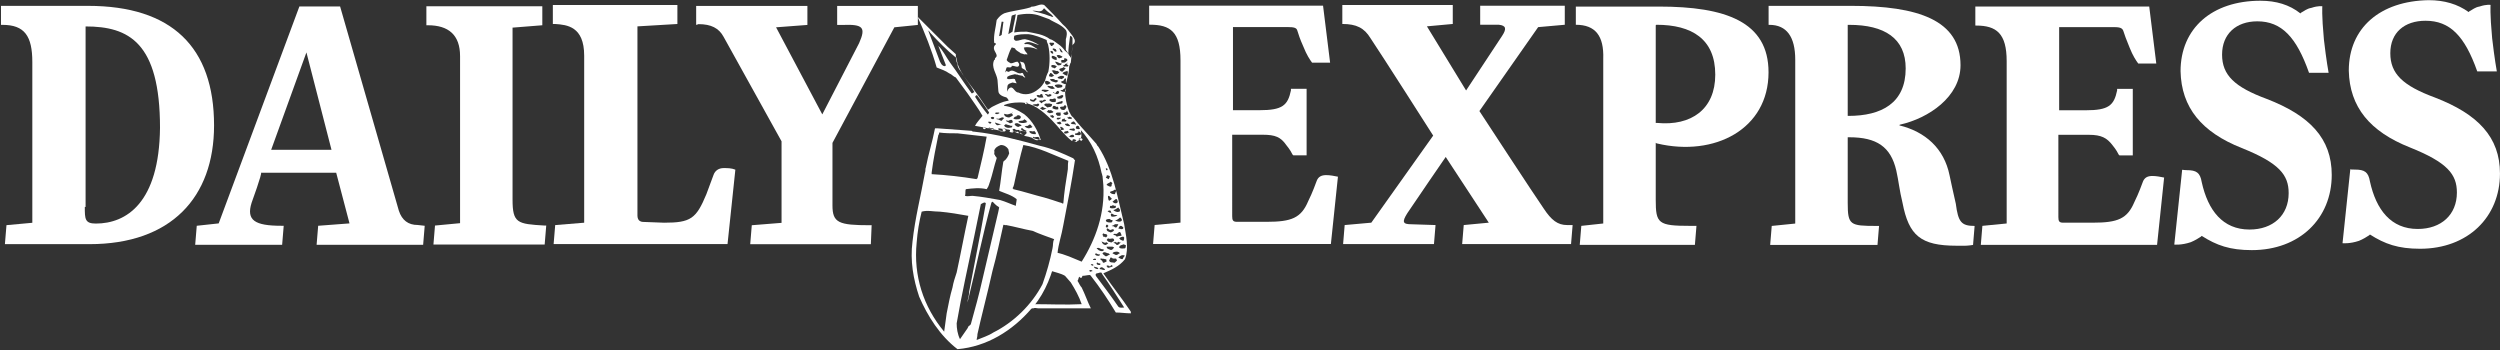 <?xml version="1.0" encoding="utf-8"?>
<!-- Generator: Adobe Illustrator 24.0.1, SVG Export Plug-In . SVG Version: 6.00 Build 0)  -->
<svg version="1.1" id="Layer_2" xmlns="http://www.w3.org/2000/svg" xmlns:xlink="http://www.w3.org/1999/xlink" x="0px" y="0px"
	 width="300px" height="42px" viewBox="0 0 300 42" style="enable-background:new 0 0 300 42;" xml:space="preserve">
<rect x="0" y="0" width="300" height="42" fill="#333333" stroke="none"/>
<style type="text/css">
	.st0{fill:#FFFFFF;}
</style>
<path class="st0" d="M128.8,19c-1.3-0.6-2.6-1.2-4-1.5c-2.6-0.7-5.1-1.4-7.9-1.7c-0.1,0-0.2,0-0.3-0.1c-1.4-0.1-2.8-0.2-4.1-0.3
	l0.2,0c-0.2,0-0.3,0-0.5,0c-0.3,1.6-0.8,3.1-1.1,4.7c-0.1,0.2,0,0.4-0.1,0.6c-0.5,2.8-1.2,5.5-1.5,8.3c-0.3,2.3,0.1,4.5,0.8,6.6
	c1,2.3,2.5,4.7,4.6,6.3c3.5-0.3,6.6-2.2,8.9-4.9c0.1,0,0-0.2,0.2-0.2c1.5-1.8,2.3-4,2.8-6.3l0,0c0.1,0,0.1-0.1,0.1-0.1
	c0.1-1.1,0.5-2.2,0.7-3.4c0.5-2.6,1-5.1,1.4-7.8C128.9,19.2,128.9,19.1,128.8,19z M118.8,21.8c0.3-0.9,0.5-1.9,0.8-2.8
	c0-0.2-0.2-0.2-0.2-0.4c-0.2-0.1,0-0.3-0.1-0.5c0.1-0.4,0.5-0.6,0.8-0.7c0.4,0,0.7,0.2,0.9,0.5l0.1,0.5c-0.1,0.3-0.3,0.7-0.6,0.9
	l-0.1,0.1c-0.2,1.1-0.3,2.4-0.5,3.5c0.7,0.3,1.5,0.5,2.1,1c0,0.2-0.1,0.6-0.1,0.8c-0.6-0.2-1.2-0.5-1.9-0.7
	c-1.1-0.2-2.2-0.4-3.3-0.5c-0.3,0-0.6,0.1-0.9,0c0.1-0.3,0-0.6,0.1-0.8c0.8-0.1,1.7-0.2,2.5,0C118.7,22.3,118.7,22,118.8,21.8z
	 M112.6,16.2c0.1-0.1,0.1-0.2,0.1-0.3c0.7,0.1,1.5,0.1,2.2,0.1l3.5,0.4c-0.3,1.7-0.7,3.3-1.1,5c-0.1,0-0.1,0.1-0.1,0.1
	c-1.8-0.3-3.6-0.5-5.4-0.6c0-0.1,0-0.1,0-0.2C112,19.1,112.3,17.7,112.6,16.2z M114.3,34.5c-0.3,1-0.5,2.1-0.7,3.1
	c-0.1,0.7-0.2,1.5-0.3,2.2l0,0c-2.5-3-3.7-6.7-3.3-10.7c0.1-1.3,0.3-2.5,0.6-3.7c0.7-0.2,1.4,0,2.2,0c1.1,0.1,2.3,0.3,3.4,0.5
	c-0.5,2.3-0.9,4.5-1.4,6.8C114.6,33.3,114.4,33.9,114.3,34.5z M116.2,39.2l-0.1,0.2c-0.3,0.4-0.6,0.9-0.9,1.3
	c-0.3-0.6-0.4-1.3-0.4-1.9c0.6-3.5,1.4-7,2.1-10.4l0.8-3.9c0.2-0.1,0.3-0.2,0.5-0.2l0.1,0.1l-0.6,3.3l-1.4,7.3
	c0,0.5-0.2,0.9-0.2,1.3h0c1-4,1.8-8.1,2.9-12.1h0c0,0-0.1,0,0,0.1c0.1-0.2,0.2,0,0.3,0.1c0.1,0.1,0.3,0.3,0.5,0.4l0.1,0.1l-0.1,0.5
	l-1.9,8.1c-0.4,1.8-0.9,3.6-1.4,5.4C116.4,39.1,116.2,39.1,116.2,39.2z M126.5,28.7c-0.2,0.4-0.1,0.7-0.2,1.1
	c-0.3,1.5-0.7,2.9-1.2,4.3c-1.3,2.5-3.5,4.6-5.9,5.8c-0.6,0.4-1.3,0.6-2,0.9c0-0.2,0.1-0.4,0.1-0.7h0l-0.1,0.4
	c0.6-2.7,1.3-5.3,1.9-8c0.5-1.8,0.9-3.7,1.3-5.5c0.1-0.1,0.2,0.1,0.3,0c1.1,0.2,2.1,0.5,3.2,0.7C124.8,28.1,125.7,28.4,126.5,28.7
	L126.5,28.7L126.5,28.7z M128.1,20.6c-0.2,1.2-0.4,2.5-0.5,3.8c-0.1,0.1-0.2-0.1-0.4-0.1c-0.6-0.2-1.2-0.4-1.9-0.6l0,0
	c-1.2-0.3-2.4-0.7-3.7-1c0,0,0-0.1-0.1-0.1c0.2-0.3,0.2-0.6,0.3-1c0.3-1.4,0.6-2.8,1-4.2c1.9,0.3,3.6,1.2,5.4,1.9
	C128.1,19.8,128.2,20.2,128.1,20.6z"/>
<g>
	<path class="st0" d="M129.9,33.1c0.3,0,0.6-0.1,0.9-0.1c0,0,0,0,0,0c0,0.1,0.1,0,0.1,0.1c1.1,1.4,2.1,2.9,3,4.4
		c0.6,0,1.2,0.1,1.8,0.1c0-0.1,0-0.2,0-0.2c-1-1.5-2.2-3-3.3-4.6c0.9-0.4,1.9-0.8,2.6-1.7c0.5-1.3,0.1-2.9-0.1-4.2
		c-0.8-3.2-1.3-6.5-3.1-9.3c-0.1-0.1-0.2-0.2-0.2-0.3l-0.8-0.9c-0.7-0.8-1.4-1.5-2-2.3l0,0c-0.3-0.2-0.3-0.4-0.5-0.7
		c-0.3-0.8-0.5-1.7-0.5-2.6c0-0.5,0.2-1,0.3-1.5c0.1-0.4,0.2-0.8,0.2-1.3l0,0V8c0.1-0.2,0.1-0.4,0.2-0.5l0.2-2.1l0.2-0.2
		c0.2-0.3,0-0.6-0.2-0.9c-0.4-0.5-0.7-1-1.2-1.4c-0.7-0.8-1.4-1.5-2.2-2.3c-0.5-0.2-0.9,0.2-1.5,0.2c-0.1,0-0.1,0.1-0.2,0.1
		c-1,0.3-2.2,0.4-3.1,0.7c-0.4,0.2-0.6,0.4-0.9,0.8c-0.1,0.9-0.4,1.8-0.3,2.7c0,0.1,0.2,0.1,0.2,0.1c0,0.1,0,0.2-0.1,0.2
		c-0.4,0.5,0.2,0.9,0.2,1.3c0,0.1-0.1,0.2-0.2,0.3h0c0,0.1,0,0.2-0.1,0.2c-0.4,0.9,0.3,1.6,0.4,2.4l0.1,1.3c0,0.5,0.6,0.7,1,0.8
		c0,0.1,0.1,0.1,0.1,0.1c0,0.1,0.2,0.2,0.1,0.3l-0.1,0c-0.6,0.1-1.2,0.4-1.8,0.7c-0.2,0.1-0.4,0.3-0.6,0.4l0,0
		c0.1-0.1-0.1-0.2-0.2-0.4c-0.9-1.4-1.9-2.6-2.8-3.9c-0.2-0.4-0.6-0.7-0.6-1.2c-0.2-0.4-0.2-0.8-0.2-1.2l-1-0.9l-2.8-2.8l-0.8-0.8
		c0.9,2,1.7,4,2.3,6.1c0.5,0.2,1.1,0.4,1.5,0.7c0.3,0.1,0.5,0.4,0.8,0.5l1.4,1.9c0.6,0.9,1.3,1.8,1.8,2.7c-0.3,0.4-0.7,0.8-0.9,1.2
		c1.2,0.2,2.5,0.5,3.7,0.7l-0.2,0c-0.1,0-0.2-0.1-0.2-0.3c0.1-0.1,0.2,0,0.3,0c0,0-0.1-0.1-0.1-0.1h0.1c0.1,0.2,0.4,0.1,0.6,0.2
		c0,0.1,0,0.2-0.1,0.2c0.2,0.1,0.3,0.1,0.5,0.1l-0.1-0.1c0.2-0.1,0.4,0.1,0.6,0c0.1,0,0.2,0.1,0.1,0.2c0.2,0,0.4,0.1,0.6,0.2
		c-0.2-0.1-0.4-0.3-0.4-0.5l0.2,0c0.2,0.1,0.4,0,0.6,0.2c0,0.2-0.2,0.2-0.3,0.4c0.7,0.1,1.3,0.4,2,0.5c-0.4-1.2-1-2.3-2-3.1
		c-0.8-0.5-1.5-0.9-2.4-1c0,0,0-0.1,0-0.1c0.5-0.2,1.1-0.3,1.7-0.3c1.6-0.1,2.9,1,4,2.1c0.8,0.8,1.5,1.8,2.4,2.5
		c0.3,0.1,0.8,0.1,1-0.2c0.3-0.3,0.1-0.7,0.1-1.1c0,0-0.1-0.1-0.1-0.1c1.4,1.5,2.2,3.3,2.6,5.3c0.1,0.1,0,0.2,0.1,0.3l0.1,1.1
		c0.2,3.4-0.9,6.5-2.6,9.2c-1-0.4-2-0.9-3.1-1.1l-0.6,2.2c0.6,0.2,1.2,0.3,1.7,0.6l0.7,0.8c0.5,0.8,1,1.7,1.3,2.6
		c-1.9,0.1-3.8,0-5.8,0c-0.2,0.2-0.3,0.4-0.5,0.5l0.5,0c0.2-0.1,0.4,0,0.6,0l4.1,0h2.2c-0.4-0.8-0.7-1.7-1.1-2.5
		c-0.2-0.2-0.3-0.5-0.5-0.8c0.1-0.1,0.1-0.3,0.2-0.5C129.8,33.5,129.8,33.3,129.9,33.1z M120.4,14.1l0.1,0.1c-0.1,0-0.2,0.2-0.3,0.3
		c-0.2,0-0.3-0.2-0.6-0.2v-0.1C119.9,14.4,120.1,14,120.4,14.1z M119.5,13.5l0.4,0c0.1,0.2-0.2,0.1-0.2,0.2c-0.1,0-0.2,0-0.3-0.1
		C119.4,13.6,119.5,13.5,119.5,13.5z M119.3,14.1c0,0.1,0,0.1-0.1,0.2c-0.1,0-0.3,0-0.3-0.2C119,14,119.2,14,119.3,14.1z
		 M116.8,11.1c-0.1,0.1-0.1,0.1-0.2,0.1l0,0c-0.9-1.2-1.7-2.5-2.6-3.7c-0.5-0.7-0.8-1.4-1.4-2c0.3,0.8,0.6,1.5,0.9,2.3
		c0,0.1-0.1,0.2-0.3,0.1c-0.2-0.1-0.3-0.3-0.4-0.5l-1.4-3.7l-0.1-0.1c0.1,0.1,0.3,0.2,0.3,0.3c1,1.1,2,2.1,3.1,3
		c0.2,0,0,0.2,0.1,0.2c0.2,1.5,1.4,2.6,2.1,3.9C117,11.1,116.8,11.1,116.8,11.1z M118.2,15.5c-0.1,0-0.3,0-0.2-0.2
		c0.1-0.1,0.2,0,0.3,0C118.3,15.4,118.3,15.4,118.2,15.5z M117,11.6c0.1,0,0.1-0.2,0.1-0.1l0,0c0-0.1,0.2-0.1,0.2,0
		c0.5,0.6,0.9,1.3,1.4,2c-0.1,0.1-0.1,0.3-0.2,0.2C118,13.1,117.5,12.4,117,11.6z M118.6,14.7l0-0.1c0.1,0,0.3,0,0.4,0.1
		c-0.1,0-0.1,0.1-0.1,0.1C118.8,14.9,118.7,14.8,118.6,14.7z M119.1,15.6c-0.1-0.1-0.3-0.1-0.5-0.2l0.1-0.1c0.2,0.1,0.4,0.1,0.5,0.1
		C119.3,15.5,119.2,15.6,119.1,15.6z M119.6,15c-0.1-0.1-0.2-0.2-0.2-0.3c0.3,0.1,0.5,0.2,0.8,0.2C120,14.9,119.8,15.1,119.6,15z
		 M119.9,15.7c0-0.1-0.1-0.1,0-0.1c-0.1,0-0.1-0.1-0.1-0.2c0.3,0,0.5,0.1,0.8,0.1c0.1,0,0,0.1,0.1,0.2
		C120.4,15.8,120.1,15.8,119.9,15.7z M121.4,15.3c-0.2,0-0.4,0.1-0.6,0c-0.1,0-0.2-0.1-0.3-0.2c0-0.1,0.1-0.1,0.2-0.2
		c0.2,0.1,0.4,0.1,0.6,0.2c0.1,0,0.1,0,0.2,0L121.4,15.3z M122.2,16c-0.3-0.1-0.5-0.2-0.7-0.4c0-0.1,0.2-0.2,0.3-0.1
		c0.1,0.1,0.2,0.1,0.4,0.1c0.2-0.1,0.1,0.2,0.3,0.3C122.4,16.1,122.2,16,122.2,16z M122.3,15.2c-0.2,0.1-0.4-0.1-0.5-0.2
		c-0.1-0.1,0-0.2,0.1-0.2c0.3-0.1,0.5,0.2,0.7,0.2C122.5,15.2,122.3,15.1,122.3,15.2z M122.9,15.8c-0.2-0.1-0.3-0.2-0.4-0.3
		c0,0,0.1-0.2,0.2-0.1c0.1,0.1,0.2,0.2,0.3,0.2c0.1,0.1,0.2,0.1,0.2,0.1C123.2,15.8,123,15.8,122.9,15.8z M124.7,16.5L124.7,16.5
		c0.1,0.2,0,0.2,0,0.2c0,0,0.1,0,0.1,0c0,0-0.1,0.1-0.1,0c-0.2,0.3-0.6,0-0.8-0.1c0,0,0.1-0.1,0.1-0.2
		C124.2,16.6,124.4,16.3,124.7,16.5z M124.5,15.9C124.5,15.9,124.4,16,124.5,15.9C124.4,15.9,124.5,15.9,124.5,15.9z M124.3,16
		l0,0.1c-0.3,0-0.6,0-0.8-0.3c0.2-0.2,0.4,0.1,0.6-0.1C124.2,15.8,124.3,15.9,124.3,16z M124,15.2L124,15.2L124,15.2L124,15.2z
		 M123.7,15L123.7,15c0.1,0.1,0.1,0.2,0.2,0.2c-0.1,0.2-0.3,0.1-0.4,0.2c-0.2,0-0.4-0.1-0.5-0.2c0,0,0-0.1-0.1-0.1
		c0.1,0,0.2,0.1,0.3,0C123.4,15.2,123.5,14.8,123.7,15z M122.9,14.3c0.1,0.1,0.3,0.1,0.3,0.3c0,0,0.1,0,0.1,0
		c-0.2,0.2-0.7,0.2-1,0.1l-0.1-0.1C122.4,14.4,122.8,14.6,122.9,14.3z M121.8,14c0.1,0,0.2,0,0.2-0.1c0.1-0.1,0.3-0.1,0.4,0l0.1,0.1
		c0,0.1,0,0.2-0.2,0.3c-0.2,0-0.5,0.1-0.7-0.1L121.8,14z M121.2,14.8c-0.1-0.1-0.4-0.2-0.5-0.3c0.1-0.1,0.2,0,0.3,0
		c0.2-0.1,0.4-0.2,0.5,0C121.6,14.8,121.4,14.7,121.2,14.8z M121.4,13.6l0.1-0.1C121.6,13.6,121.5,13.5,121.4,13.6
		c0.1,0.1,0.2,0.2,0.1,0.3l-0.4,0.2c-0.2,0-0.6-0.1-0.6-0.4c0-0.1,0.1,0,0.2,0C121,13.8,121.2,13.6,121.4,13.6z M129.7,15.9l0,0.2
		c-0.1,0.2-0.3,0.1-0.5,0.1c-0.1,0-0.2,0-0.2-0.1c0-0.2,0.3,0,0.3-0.2c0,0,0.1,0.1,0.1,0c0,0,0,0,0-0.1
		C129.6,15.7,129.6,16,129.7,15.9z M128.4,15.6l-0.1-0.1c0.2-0.1,0.3,0,0.5-0.1c0.1,0,0.2,0.1,0.2,0.2
		C128.9,15.8,128.6,15.6,128.4,15.6z M129.5,15.2c0,0.1,0,0.1,0.1,0.2c0,0.1-0.1,0-0.1,0.1l0,0c-0.1,0-0.3,0-0.4-0.1l0,0
		C129.1,15.1,129.3,15,129.5,15.2z M128.9,14.6c0.1,0.1,0.2,0.2,0.2,0.4l0,0c-0.1-0.1-0.2-0.1-0.3-0.1c-0.1,0-0.2,0-0.3-0.1
		c0-0.1,0.1-0.1,0.1-0.1C128.7,14.7,128.7,14.5,128.9,14.6z M128.2,14.1c0.1-0.2,0.3,0,0.4,0c0,0.1,0,0.2,0,0.2
		c-0.2-0.1-0.5,0.1-0.5-0.3C128.1,14,128.2,14.1,128.2,14.1z M127.6,14.3l0.1-0.1c0.1,0,0,0.2,0.2,0.2l0.1,0.1
		c-0.2,0.2-0.4,0-0.6,0.1C127.4,14.4,127.5,14.2,127.6,14.3z M127.5,14.1L127.5,14.1l0.1,0L127.5,14.1z M128.1,14.8
		C128.2,14.8,128.1,14.9,128.1,14.8c0.1,0.1,0.3,0.2,0.3,0.3c-0.1,0.1-0.3,0-0.4,0c-0.1-0.1-0.2-0.1-0.2-0.2
		C127.8,14.8,128,14.9,128.1,14.8z M128.2,13.6c0,0.1-0.1,0.2-0.3,0.2c-0.1,0-0.3-0.1-0.3-0.2c0.1-0.2,0.4,0,0.4-0.3
		C128.1,13.3,128.1,13.5,128.2,13.6z M128,12.8c-0.1,0.1-0.1,0.3-0.3,0.4c-0.2,0-0.4,0-0.5-0.3c0.1-0.2,0.4,0,0.5-0.2
		c0-0.1,0.2-0.1,0.2,0C127.9,12.7,127.9,12.8,128,12.8z M125,10.8c0.2-0.1,0.5,0,0.8,0c0,0,0.1,0.1,0,0.1c-0.2,0.1-0.4,0.2-0.5,0.1
		C125.2,10.9,125,11,125,10.8z M125.2,11.7c-0.3,0-0.6,0.1-0.8-0.2c0-0.1,0.1-0.1,0.2-0.1c0.1,0,0.1,0.1,0.2,0c0-0.1,0.3-0.2,0.3,0
		C125.1,11.5,125.2,11.6,125.2,11.7z M127.7,7c0.2,0,0.3,0,0.4,0.2c0,0.1-0.2,0.2-0.3,0.3c-0.2,0-0.4,0.1-0.5-0.1c0,0,0.1,0,0.1-0.1
		c0,0,0,0-0.1-0.1c0,0,0,0-0.1,0c0,0,0,0,0.1,0c0.1,0,0.2,0,0.4,0C127.7,7.1,127.7,7,127.7,7z M127.9,8.2l-0.4,0.4
		c-0.2,0-0.3-0.1-0.4-0.3c0.1-0.1,0.3-0.1,0.5-0.2C127.6,7.9,127.7,8.2,127.9,8.2C127.9,8.1,127.8,8.2,127.9,8.2z M127.8,10.1
		c-0.2-0.1-0.4-0.1-0.5-0.3c0.1,0,0.2-0.1,0.3-0.1l0.2-0.3c0.2,0,0.1,0.2,0.1,0.3C127.9,9.9,128,10.1,127.8,10.1z M126.8,7.2
		c-0.2,0-0.5-0.1-0.6-0.3c0-0.1,0-0.2,0.1-0.2c0.2,0,0.3,0.1,0.5,0.2V7.2z M127.2,7.6l0.2,0c0,0.1-0.1,0.2-0.1,0.2
		c-0.1,0-0.3,0.1-0.4,0c-0.1-0.1-0.2-0.2-0.3-0.4C126.8,7.4,127,7.5,127.2,7.6z M126.4,7.4c0,0-0.1,0-0.1,0L126.4,7.4
		C126.3,7.4,126.3,7.4,126.4,7.4z M126.1,6.3c0,0-0.1-0.1,0-0.2c0.1,0,0.2,0.1,0.2,0c0,0.1,0.1,0.2,0.1,0.3
		C126.3,6.5,126.2,6.4,126.1,6.3z M126.2,7.8L126.2,7.8c0.2,0,0.4,0,0.5,0.1c0,0,0.1,0,0.1,0.1c-0.1,0.1-0.2,0.2-0.3,0.2
		c0,0-0.1-0.1-0.2-0.1C126.2,8.1,126.1,8,126.2,7.8z M126.9,8.5l0.1,0.1l0.1,0c0,0,0,0.1,0,0.1c-0.1,0.1-0.3,0.3-0.5,0.2
		c-0.2,0-0.2-0.3-0.4-0.4C126.5,8.3,126.7,8.6,126.9,8.5z M126.6,9.6l0.2,0l0.2,0.1c-0.1,0.1-0.2,0.2-0.3,0.2
		c-0.3-0.1-0.6-0.1-0.7-0.4C126.2,9.5,126.5,9.4,126.6,9.6z M127.4,10.2l0.1,0.1c0,0.1-0.1,0.2-0.2,0.2c-0.2,0-0.3,0.1-0.5,0
		c0-0.1-0.3-0.1-0.2-0.3C126.9,10.1,127.1,10.1,127.4,10.2z M126.3,10.3c0,0.1,0.2,0.2,0.3,0.3c-0.2,0.1-0.4,0.1-0.6,0
		c-0.1-0.1-0.3-0.1-0.3-0.3C125.9,10.3,126.2,10.4,126.3,10.3z M126.5,11.1c0,0.1,0.2,0.1,0.2,0c0.1-0.1,0.1-0.2,0.3-0.2
		c0,0,0,0.1,0.1,0.1c0,0.2-0.1,0.3-0.3,0.3c-0.2-0.1-0.4-0.1-0.5-0.3C126.3,11.1,126.4,11,126.5,11.1z M126.9,11.6
		c0.2,0,0.4-0.2,0.6-0.2l0.1,0.1c0,0.1-0.1,0.2-0.2,0.3c-0.1,0-0.3,0.1-0.5,0C126.9,11.7,126.8,11.6,126.9,11.6z M127.5,11
		c-0.1,0-0.2-0.2-0.3-0.2c0.1,0,0.2,0,0.3,0c0.1-0.1,0.2-0.2,0.3-0.2c0.1,0.1,0,0.2,0.1,0.3C127.8,11.1,127.6,11,127.5,11z
		 M127.4,9.5c-0.2-0.1-0.4,0-0.5-0.2c0.1-0.1,0.2-0.1,0.4-0.2c0.2,0,0.3,0,0.4,0.1C127.7,9.4,127.5,9.4,127.4,9.5z M127.5,6.8
		c-0.1,0.2-0.2,0.1-0.4,0.2c-0.1,0-0.2-0.2-0.3-0.3c0-0.1,0.2-0.1,0.2-0.1C127.2,6.6,127.3,6.7,127.5,6.8z M127.1,5.8
		c0.2,0,0.3,0.3,0.4,0.4l0,0.1c-0.2,0-0.3-0.2-0.3-0.3L127.1,5.8z M126.6,6.2c-0.1-0.1-0.2-0.2-0.3-0.3c0.1-0.2,0.3,0,0.4,0
		c0,0.1,0.1,0.2,0.1,0.2C126.8,6.2,126.7,6.2,126.6,6.2z M126.1,5.5c0-0.2-0.3-0.2-0.1-0.4c0.2,0.1,0.5-0.1,0.5,0.2
		C126.3,5.4,126.3,5.6,126.1,5.5z M126,8.8c0.1-0.1,0.2,0,0.3,0.1l0.2,0.2c-0.1,0-0.3,0.2-0.4,0.1c-0.1,0-0.2,0-0.2-0.1
		C125.8,8.9,126,9,126,8.8z M126.1,10L126.1,10c-0.2,0-0.4,0.3-0.6,0.1c-0.1-0.1-0.1-0.2-0.1-0.3c0,0,0.1-0.1,0.1-0.1
		C125.9,9.7,126,9.9,126.1,10z M125.9,11.3L125.9,11.3c0.1,0,0.2,0,0.3,0.1c-0.1,0.2-0.3,0.2-0.5,0.2c-0.1-0.2-0.3-0.2-0.3-0.3
		C125.6,11.2,125.8,11.5,125.9,11.3z M125.9,12.4c0.1,0.1,0.5,0,0.3,0.3c-0.1,0.2-0.3,0.1-0.5,0.2c-0.1-0.1-0.3-0.2-0.4-0.3
		C125.4,12.3,125.7,12.5,125.9,12.4z M125.9,12C125.9,12,125.9,12,125.9,12c0.1-0.1,0.2-0.2,0.3-0.1c0.2,0,0.4-0.2,0.5,0l0,0.2
		c0,0,0,0.1,0,0.1C126.5,12.3,126.1,12.3,125.9,12z M126.5,12.7c0.2,0,0.2,0.2,0.4,0.1c0.1,0,0.1,0.2,0.1,0.3
		c-0.2,0.1-0.5,0-0.7-0.1C126.3,12.9,126.3,12.7,126.5,12.7z M126.7,12.4c0.1-0.1,0.3-0.1,0.4-0.2c0.1,0.1,0.5-0.3,0.4,0.1h0
		c0,0.2-0.3,0.1-0.5,0.2C127,12.5,126.8,12.5,126.7,12.4z M128.1,9c0,0.2-0.2,0-0.3,0l-0.3-0.2c0.1-0.2,0.4-0.2,0.6-0.3l0,0.1
		C128.2,8.6,128.1,8.8,128.1,9z M128.2,7.9c-0.1,0.2-0.3,0-0.5,0.1l-0.1-0.1c0-0.2,0.2,0,0.2-0.2c0.1,0,0.1-0.1,0.2-0.1l0,0l0.1-0.1
		c0,0,0,0.1,0,0.1l0,0c0,0-0.2,0-0.1,0.1c0,0,0.1,0,0.1,0.1C128.2,7.8,128.2,7.8,128.2,7.9z M128.5,8.1L128.5,8.1L128.5,8.1
		L128.5,8.1L128.5,8.1z M123.9,1.3c0.4-0.1,1,0.3,1.3-0.2c0.1-0.2,0.2,0,0.3,0.1c0.3,0.3,0.7,0.5,0.9,0.8c-0.2,0.1-0.3-0.1-0.5-0.1
		C125.2,1.6,124.5,1.5,123.9,1.3L123.9,1.3z M124.8,1.9l1.1,0.4c0.6,0.4,1.4,0.6,2,1.3c0,0,0,0-0.1,0c0,0,0,0,0.1,0l0,0
		c0.2,0.3,0.1,0.8,0,1.1L127.9,6c0.2,0.2,0.2,0.3,0.3,0.5l0-0.1c0-0.6,0.1-1.3,0.2-2c0,0,0-0.1,0.1-0.1c0.1,0.1,0.2,0.2,0.2,0.3l0,0
		c0,0.8,0,1.6-0.2,2.3l0,0c-0.1,0-0.1-0.1-0.1-0.1c0.1-0.1-0.1,0-0.1-0.2c-0.2-0.2-0.3-0.4-0.5-0.5c-0.2-0.3-0.5-0.6-0.8-0.8
		c-0.3-0.2-0.6-0.5-1-0.6c-0.8-0.6-1.8-0.7-2.8-0.9c-0.5,0-1,0-1.5,0.1v0h0c0.1-0.7,0.3-1.4,0.4-2.1C123.1,1.6,124,1.6,124.8,1.9z
		 M121.4,1.9c0.1-0.1,0.3-0.1,0.5-0.2c-0.1,0.7-0.3,1.4-0.4,2.1L121,4.1C121.1,3.4,121.3,2.6,121.4,1.9z M120.4,2.7l-0.2,1.5
		c-0.1,0-0.2,0.2-0.3,0.1c0.1-0.6,0.2-1.2,0.3-1.7C120.3,2.6,120.5,2.6,120.4,2.7z M122.2,11.1c-0.5,0-0.6-0.9-1.1-0.5
		c-0.1,0.1-0.2,0.2-0.2,0.4l0,0c-0.1-0.2,0-0.5,0-0.7c0.1-0.3,0.4-0.3,0.6-0.4l0.5,0.1l0,0c-0.1-0.2-0.2-0.4-0.2-0.5
		c-0.2-0.1-0.4,0-0.7,0c-0.1,0-0.2,0-0.3-0.1l0.1,0c0,0-0.1-0.1,0-0.2c0.3-0.2,0.6-0.2,0.9-0.3c0.2,0.1,0.3,0,0.4,0.1l0.5,0.1
		c0.1,0.1,0.2,0.2,0.3,0.2c0.1-0.1-0.1-0.1-0.1-0.2l0,0c-0.1-0.1-0.1-0.5-0.4-0.3c-0.5,0.1-0.9-0.6-1.4-0.2c-0.2,0.1-0.3-0.2-0.4,0
		l-0.1,0.1c0.1-0.2,0.1-0.4,0.2-0.6h0c0.2-0.1,0.4,0.1,0.6-0.1l0-0.1l0,0l0,0l0,0l0.1,0c0.3,0,0.7,0.3,0.8-0.1
		c0-0.2-0.1-0.3-0.2-0.4c-0.3,0-0.5,0.2-0.8,0.2c-0.2-0.1-0.4-0.2-0.5-0.4c0.2-0.5,0.3-1,0.6-1.5c0.2,0,0.3,0.1,0.4,0.1
		c0.1,0.3,0.5,0.4,0.7,0.6c0.2,0,0.4,0.2,0.6,0.1c0.1,0,0.1,0.1,0.2,0c-0.1-0.2-0.4-0.4-0.4-0.7c0,0-0.1,0,0-0.1
		c0.5-0.1,1.1,0,1.5,0.2c0,0,0,0,0.1,0c-0.5-0.3-0.9-0.7-1.5-0.6l0,0l-0.1-0.1c0.6-0.4,1.2,0.1,1.8,0.2l0,0
		c-0.5-0.3-1.1-0.6-1.7-0.7c-0.4,0-0.7,0.2-1.1,0.2c-0.2-0.1-0.3-0.2-0.2-0.5c0,0,0-0.1,0-0.1c0.5-0.2,1.1-0.2,1.7-0.2
		c0.8,0.1,1.5,0.4,2.2,0.7c0,0.3,0.2,0.5,0.2,0.7c0.2,0.9,0.2,2.1,0,3.1c-0.2,0.4-0.3,0.7-0.4,1.1c-0.2,0.4-0.5,0.8-0.8,1
		C123.9,11.3,123,11.5,122.2,11.1z M123.2,12.5c-0.1,0-0.2,0-0.2-0.1c0-0.1,0.1,0,0.2-0.1c0,0,0.1,0,0.1,0.1
		C123.2,12.4,123.2,12.5,123.2,12.5z M123.6,12c0,0,0-0.1,0-0.1L124,12c0.1-0.1,0.3-0.4,0.4-0.1c-0.1,0.1-0.2,0.2-0.3,0.3
		C124,12.2,123.7,12.2,123.6,12z M124.7,12.6c0,0.1-0.2,0.1-0.2,0.2c-0.2-0.1-0.4-0.1-0.6-0.2c0.1-0.1,0.3-0.1,0.5-0.1
		C124.5,12.4,124.7,12.4,124.7,12.6z M124.7,12.1c0.1,0,0.3-0.1,0.4,0c0.1-0.1,0.2-0.2,0.4-0.1v0.1c-0.2,0.1-0.4,0.1-0.5,0.3
		C124.9,12.3,124.7,12.2,124.7,12.1z M125.1,13.2l-0.3-0.2c0.1-0.1,0.2-0.1,0.3-0.2c0.1,0.1,0.3,0.2,0.5,0.2
		C125.4,13.1,125.2,13.2,125.1,13.2z M125.6,13.4c0.1,0,0.1-0.1,0.2-0.2c0.1,0,0.2,0.1,0.3,0l0.3,0.2c0,0.2-0.3,0.1-0.4,0.2
		C125.8,13.5,125.7,13.5,125.6,13.4z M126.2,14.1c0-0.1-0.2-0.1-0.2-0.2c0.1-0.1,0.2,0,0.3-0.1l0.2,0.2
		C126.5,14.1,126.3,14.2,126.2,14.1z M127,13.5c0.1,0,0.2,0,0.3,0c-0.1,0.1,0.1,0.3-0.1,0.4c-0.1,0-0.2,0-0.3,0l-0.2-0.2
		C126.7,13.5,126.9,13.5,127,13.5z M127.3,14.1c0,0.1-0.1,0.2-0.2,0.2c-0.1,0.1-0.2,0-0.3,0l0,0C126.8,14,127.1,14.2,127.3,14.1z
		 M127.1,14.9c-0.1,0-0.3-0.1-0.3-0.2c0.1,0,0.3-0.1,0.4-0.1c0.1,0,0.1,0.2,0.2,0.2C127.2,14.9,127.2,15,127.1,14.9z M127.2,15.3
		c0.1-0.2,0.2,0,0.3,0l0.2,0.2c-0.1,0.1-0.2,0.1-0.4,0.1C127.3,15.5,127.3,15.3,127.2,15.3z M127.7,15.9c0-0.2,0.3-0.1,0.4-0.2
		l0.2,0.2c-0.1,0-0.2,0-0.2,0.1C127.9,16,127.7,16.1,127.7,15.9z M128.3,16.4C128.2,16.4,128.2,16.3,128.3,16.4
		c0.1-0.2,0.6-0.4,0.6,0C128.7,16.5,128.5,16.5,128.3,16.4z M129,17c-0.1-0.1-0.4,0-0.3-0.2c0.1-0.2,0.2,0,0.3-0.1
		c0.1,0.1,0.2,0.3,0.3,0.3C129.3,17,129.2,17.1,129,17z M129.9,16.8c-0.1,0-0.1,0.1-0.1,0.1c-0.2,0-0.2-0.2-0.4-0.2
		c0.1-0.1,0.2-0.1,0.3-0.1C129.8,16.6,129.9,16.6,129.9,16.8C129.9,16.7,129.9,16.8,129.9,16.8z M131.3,32c0.2,0.1,0.3,0,0.5,0.2
		c-0.1,0.2-0.3,0-0.4,0C131.3,32.1,131.2,32,131.3,32z M131.6,31.6c0,0,0-0.1,0.1-0.1c0.1,0.2,0.5,0,0.3,0.3
		C131.8,31.8,131.6,31.8,131.6,31.6z M134.9,36.9c-0.2,0-0.5,0.1-0.7-0.1c-0.9-1.3-1.8-2.5-2.7-3.7c0-0.1-0.1-0.2,0.1-0.3
		c0.2,0,0.3-0.1,0.5-0.1c0.1,0,0.1,0.1,0.2,0.1l-0.1,0C133.2,34.2,134,35.5,134.9,36.9z M132.5,32.4c-0.2,0-0.3-0.1-0.5-0.1
		c-0.1,0,0-0.2,0.1-0.2c0.2-0.1,0.3,0.1,0.5,0.2C132.6,32.3,132.6,32.4,132.5,32.4z M132.3,31.4c0-0.2-0.4-0.2-0.2-0.4
		c0.2,0.1,0.3,0,0.5,0.1c0.3,0,0.1,0.2,0.2,0.3C132.6,31.4,132.4,31.7,132.3,31.4z M133,23.5c0.2,0,0.2,0.2,0.4,0.3
		c0,0.2-0.2,0.2-0.3,0.3c0,0-0.1-0.1-0.1-0.2C133,23.8,132.9,23.6,133,23.5z M133.7,24.7l0.2,0c0,0,0,0.1,0,0.2
		c-0.1,0.1-0.3,0.1-0.4,0.1c-0.1,0-0.4,0-0.3-0.2c0-0.1,0-0.1,0.1-0.1C133.4,24.8,133.5,24.5,133.7,24.7z M133,25.3
		c0.1-0.1,0.2,0,0.3,0c0,0.1,0,0.2,0.1,0.2c-0.1,0.1-0.3,0-0.4-0.1C132.9,25.5,132.9,25.4,133,25.3z M133.8,25.8h0.3
		c-0.2,0.2-0.4,0.2-0.7,0.2c-0.1-0.1-0.1-0.2-0.1-0.3C133.4,25.5,133.6,25.8,133.8,25.8z M134,28.4c-0.1-0.2-0.3-0.2-0.4-0.2
		c0.1-0.3,0.3,0,0.5-0.2c0.1-0.1,0.3-0.3,0.4,0c0,0.1,0.2,0.3,0,0.3C134.2,28.3,134.1,28.4,134,28.4z M134.2,29
		c0.1,0.1,0.2,0.1,0.3,0.1c-0.2,0.1-0.2,0.3-0.5,0.3c-0.1-0.2-0.3-0.2-0.4-0.3c0.1,0,0.2,0,0.2-0.1C133.9,29.1,134.1,29.2,134.2,29z
		 M133.7,27.2c-0.1-0.1-0.2,0-0.3-0.1c0.1,0,0.3-0.1,0.4-0.2c0.1,0,0.3,0,0.4,0C134.1,27.1,134,27.5,133.7,27.2z M133.7,27.6
		c-0.1,0.2-0.2,0.2-0.4,0.3c-0.2-0.1-0.5-0.1-0.5-0.4c0.1-0.2,0.2,0,0.4,0.1C133.4,27.6,133.5,27.4,133.7,27.6z M133,28.6
		c0.2,0.2,0.6-0.2,0.7,0.2c0,0.2-0.3,0.2-0.3,0.3c-0.1,0-0.3-0.1-0.4-0.1l-0.2-0.2C132.9,28.7,132.9,28.6,133,28.6z M133.5,29.6
		l0.2,0.1c-0.1,0.1-0.2,0.3-0.4,0.3c-0.2-0.1-0.5-0.1-0.5-0.4C133,29.6,133.3,29.6,133.5,29.6z M133,30.4c0.1,0,0.1,0.1,0.2,0.2
		c-0.2-0.1-0.4,0.3-0.6,0.1c-0.1-0.1-0.3-0.2-0.3-0.3C132.5,30.1,132.8,30.4,133,30.4z M133.5,32c-0.2,0-0.4,0.2-0.6,0.1
		c0-0.1-0.2-0.2-0.1-0.2c0.1-0.1,0.2,0,0.3,0l0.1,0.1C133.3,31.8,133.5,31.7,133.5,32L133.5,32z M133.6,31.5L133.6,31.5
		c-0.2,0-0.5,0-0.5-0.3c0-0.1,0.1,0,0.1-0.1c0,0,0-0.2,0.1-0.2c0.1,0,0.2,0.1,0.2,0.1c0.2,0.1,0.5-0.1,0.5,0.2c0.1,0,0,0.1,0,0.1
		C133.8,31.5,133.7,31.6,133.6,31.5z M133.9,30.6L133.9,30.6l-0.4-0.2c0.1-0.2,0.4-0.2,0.6-0.2c0.1,0.1,0.1,0,0.2,0.1
		c0,0,0.1,0.1,0.1,0.1C134.2,30.4,134.2,30.6,133.9,30.6z M134.7,31.1c-0.2,0-0.3-0.1-0.5-0.2c0.2-0.2,0.5-0.4,0.8-0.2
		C134.8,30.8,134.8,31,134.7,31.1z M135.1,29.4c0,0.2,0,0.3-0.1,0.4c-0.2,0-0.5,0.1-0.7-0.1c0-0.3,0.4-0.3,0.6-0.4
		C134.9,29.4,135,29.4,135.1,29.4z M134.9,28.5c0,0.1,0,0.3-0.1,0.4c-0.1,0-0.2-0.1-0.3-0.1l-0.2-0.2c0.1-0.1,0.3-0.2,0.5-0.2
		L134.9,28.5z M134.8,27.3c0,0.2-0.1,0.2-0.3,0.2c-0.1-0.1-0.2,0-0.3-0.1c0.1-0.1,0.1-0.3,0.3-0.3C134.6,27.1,134.7,27.2,134.8,27.3
		z M134.6,26.3c0.1,0.2-0.1,0.3-0.3,0.3c-0.2,0-0.3-0.1-0.5-0.1c0.2-0.1,0.4-0.2,0.6-0.4C134.5,26.1,134.5,26.2,134.6,26.3z
		 M134.4,25.2c0,0.1,0,0.2-0.1,0.2c-0.2,0.1-0.4,0-0.6-0.1l-0.1-0.1c0.2,0,0.4-0.2,0.6-0.3C134.3,25.1,134.4,25.1,134.4,25.2z
		 M134.1,24.1c0.1,0.2-0.1,0.3-0.2,0.3c-0.2,0-0.3-0.1-0.4-0.2C133.7,24.1,134,23.6,134.1,24.1z M133.9,22.8
		c0.1,0.2-0.1,0.3-0.1,0.5c-0.2,0-0.4,0-0.6-0.2c0-0.2,0.3-0.1,0.5-0.3C133.7,22.8,133.8,22.7,133.9,22.8z M133.5,22
		c-0.2,0.1,0,0.3-0.2,0.4c-0.2,0-0.3-0.1-0.5-0.2c0-0.2,0.3-0.2,0.5-0.4C133.4,21.9,133.5,22,133.5,22z M132.7,20.2
		c0.1,0,0.2,0,0.2,0.1l0,0.1C132.8,20.5,132.7,20.4,132.7,20.2C132.6,20.2,132.7,20.2,132.7,20.2z M132.7,21.3
		c0-0.1,0.2-0.1,0.1-0.3c0.1,0.1,0.3,0,0.4,0.2c-0.1,0.1-0.1,0.3-0.2,0.3C132.9,21.4,132.8,21.4,132.7,21.3z M132.9,26.3
		c0.1,0,0.3-0.1,0.4,0.1l0.2,0c0,0.1,0,0.3-0.2,0.3c-0.2,0-0.5,0-0.6-0.2C132.7,26.4,132.8,26.3,132.9,26.3z M133,27.1
		c0,0.1-0.1,0.1-0.1,0.2c-0.1,0-0.2,0-0.2-0.1C132.7,26.9,132.9,26.9,133,27.1z M132.4,28c0.1,0.1,0.3,0.1,0.4,0.1
		c0,0.1,0,0.1,0.1,0.2c-0.1,0.1-0.2,0.3-0.3,0.1c-0.1,0-0.1,0.1-0.2,0c0-0.1,0-0.1-0.1-0.2C132.3,28.2,132.3,28.1,132.4,28z
		 M132.2,29c0.2,0,0.3,0.2,0.5,0.1c0.1-0.1,0.2,0.1,0.3,0.1l-0.3,0.2c-0.2,0-0.4-0.1-0.5-0.4C132.1,29.1,132.1,29,132.2,29z
		 M132.4,29.9c0,0,0.1,0.1,0,0.2l0,0c-0.2,0.1-0.4,0-0.6-0.1c0-0.1-0.2-0.1-0.2-0.2C131.9,29.6,132.1,30,132.4,29.9z M131.5,30.4
		c0.1,0,0.3,0.2,0.4,0.1c0.1,0,0.1,0.1,0,0.2c-0.2,0-0.4,0-0.5-0.2C131.4,30.5,131.5,30.4,131.5,30.4z M131.2,31.1
		c0.1-0.1,0.4-0.1,0.3,0.1c-0.1,0-0.2,0-0.3,0C131.2,31.2,131.1,31.1,131.2,31.1z M131,31.7c0.1,0,0.2,0,0.2,0.1c0,0.2-0.2,0-0.3,0
		C130.9,31.8,130.9,31.7,131,31.7z M130.8,32.4c0.1,0,0.2,0,0.3,0.1c0,0.1-0.1,0-0.2,0.1c-0.1,0-0.1,0-0.2-0.1
		C130.7,32.5,130.7,32.5,130.8,32.4z"/>
	<path class="st0" d="M123.3,8.6c-0.3-0.2-0.2-0.7-0.4-1c-0.1-0.2-0.3-0.1-0.4-0.2l0,0l-0.1,0c0.1,0.2,0.2,0.4,0.2,0.7
		c0.1,0.2,0.4,0.2,0.5,0.4c0.1,0.1,0.2,0.2,0.3,0.2C123.4,8.7,123.3,8.7,123.3,8.6z"/>
	<path class="st0" d="M134.7,27.5L134.7,27.5C134.6,27.5,134.7,27.5,134.7,27.5z"/>
</g>
<g>
	<g id="g6877" transform="matrix(0.94,0,0,-0.95,456.52,989.831)">
		<path id="path6879" class="st0" d="M-296.7,1038.8v2.4l10.8,0v-2.4l-3.4-0.3l-7.5-10.6c0,0,7.2-10.9,8.2-12.3c1-1.5,1.8-2.1,3-2.1
			c0.4,0,0.7,0,0.7,0l-0.2-2.4H-299l0.2,2.4l3.2,0.3l-5.5,8.3c0,0-4.1-5.9-4.9-7.1c-0.7-1.1-0.6-1.4,0.5-1.4l3.1-0.1l-0.2-2.4
			l-11.6,0l0.2,2.4l3.4,0.3l7.9,11c0,0-6.7,10.4-8,12.3c-0.8,1.3-1.8,1.8-3.6,1.8l0,2.4h14.1v-2.4l-3.3-0.3l5-8.1l4.6,6.9
			c0.6,0.9,0.5,1.3-0.4,1.4L-296.7,1038.8z"/>
	</g>
	<g id="g6881" transform="matrix(0.94,0,0,-0.95,561.818,989.842)">
		<path id="path6883" class="st0" d="M-361.6,1038.8c4.5,0,7.2-1.7,7.2-5.5c0-4.4-3.1-6-7.3-6c-0.1,0-0.1,0-0.1,0v11.5
			C-361.8,1038.8-361.7,1038.8-361.6,1038.8 M-348.8,1019.8c-0.7,3.4-3.1,5.5-6.4,6.3c0,0,0,0.1,0.1,0.1c3.6,0.8,7.7,3.5,7.7,7.5
			c0,5.7-5.4,7.5-14,7.5l-10.5,0l0-2.4c0,0,0.1,0,0.1,0c2.2,0,3.3-1.5,3.3-4.4l0-20.7l-3-0.3l-0.2-2.4l13.7,0l0.2,2.4
			c-0.1,0-0.2,0-0.3,0c-3.4,0-3.7,0.1-3.7,2.9v8.3c0,0,0.1,0,0.2,0c3.5,0,5.3-1.2,6-4.2c0.3-1.3,0.4-2.5,0.8-4.1
			c0.8-4.1,2.3-5.4,6.9-5.4c0.5,0,0.8,0,1.1,0c0.4,0,1,0.1,1,0.1l0.2,2.4c-1.7,0-2.1,0.5-2.4,2.8
			C-348.5,1018.3-348.5,1018.5-348.8,1019.8"/>
	</g>
	<g id="g6885" transform="matrix(0.94,0,0,-0.95,483.79,989.833)">
		<path id="path6887" class="st0" d="M-313.5,1038.8c2.5,0,3.6-1.4,3.5-4.3l0-20.8l-2.8-0.3l-0.2-2.4l14.7,0l0.2,2.4l-0.8,0
			c-4.1,0-4.4,0.3-4.4,3.3l0,7.2c0,0,0.1-0.1,0.2-0.1c7.3-1.7,14.2,1.8,14.2,9c0,6.4-5.5,8.3-14,8.3l-10.6,0L-313.5,1038.8z
			 M-303.2,1038.8c4.5,0,7.5-1.8,7.5-6.3c0-4.4-3.1-6.5-7.4-6.1c-0.1,0-0.2,0-0.2,0v12.3C-303.3,1038.8-303.2,1038.8-303.2,1038.8"
			/>
	</g>
	<g id="g6889" transform="matrix(0.94,0,0,-0.95,394.613,958.568)">
		<path id="path6891" class="st0" d="M-258.6,992c1.6,0,2.3-0.3,3-1.3c0.5-0.6,0.7-1,0.8-1.2c0.1-0.1,0.1-0.1,0.1-0.1h1.7v8.4l-2,0
			c0-0.1,0-0.1,0-0.2c-0.4-1.9-1.1-2.5-4-2.5l-3.4,0l0,10.5l7,0c0.8,0,1.1-0.1,1.2-0.4c0.2-0.6,0.3-1,0.8-2.1c0.4-1,0.8-1.6,1.1-2
			l2.3,0l-0.9,7.2l-22.2,0l0-2.4c0,0,0.1,0,0.1,0c2.6,0,3.9-0.9,3.9-4.5l0-20.5l-3.3-0.3l-0.2-2.4l22.7,0l0.9,8.5
			c-0.5,0.1-1,0.2-1.5,0.2c-0.6,0-1-0.2-1.2-0.7c-0.2-0.5-0.5-1.4-1.1-2.6c-0.9-2.1-2.1-2.6-5.3-2.6h-3.8c-0.5,0-0.6,0.2-0.6,0.7
			V992L-258.6,992z"/>
	</g>
	<g id="g6893" transform="matrix(0.94,0,0,-0.95,658.065,948.569)">
		<path id="path6895" class="st0" d="M-420.9,977c1.2,0,1.7-0.3,1.9-1.5c0.8-3.6,2.7-6,6.1-6c3,0,5,1.8,5,4.6c0,2.3-1.2,3.8-6,5.7
			c-5.1,2-7.7,5.1-7.8,9.7c0,5.4,4,8.9,10.2,8.9c2,0,3.7-0.5,5.1-1.6c0,0,0,0,0.1,0.1c0.4,0.2,0.7,0.5,1.3,0.6
			c0.9,0.3,1.4,0.2,1.4,0.2s-0.1-1,0.2-4.2c0.3-2.6,0.6-4.2,0.6-4.2l-2.5,0c-1.6,4.5-3.5,6.5-6.6,6.5c-2.7,0-4.5-1.6-4.5-4.2
			c0-2.6,1.6-4.1,5.7-5.6c5.5-2.1,8.3-5,8.3-9.6c0-5.5-4.1-9.5-10.2-9.5c-2.8,0-4.5,0.6-6.4,1.8c0,0,0,0-0.1-0.1
			c-0.3-0.2-0.8-0.5-1.3-0.7c-1.2-0.4-2.1-0.3-2.1-0.3l1,9.4C-421.6,977.1-421.3,977-420.9,977"/>
	</g>
	<g id="g6897" transform="matrix(0.94,0,0,-0.95,165.846,933.271)">
		<path id="path6899" class="st0" d="M-117.7,954.2l-3.2-0.3l-0.2-2.4h14.2l0.2,2.4l-0.2,0c-3.5,0.2-4.1,0.3-4.1,3.3l0,21.7l3.8,0.3
			v2.4l-14.8,0v-2.4l0.2,0c2.6,0,4.1-1.2,4.1-3.9L-117.7,954.2z"/>
	</g>
	<g id="g6901" transform="matrix(0.94,0,0,-0.95,122.029,982.128)">
		<path id="path6903" class="st0" d="M-90.7,1027.2l-4.5-12.3l7.7,0L-90.7,1027.2z M-97.7,1008.2c-0.7-2.2,0.4-2.9,3.8-2.9l0.3,0
			l-0.2-2.4h-11.1l0.2,2.4l2.8,0.3l10.3,27.4h5.2l7.5-25.8c0.4-1.2,1.2-1.8,2.4-1.8l0.9-0.1l-0.2-2.4l-13.6,0l0.2,2.4l4,0.3
			l-1.7,6.4l-9.6,0C-96.3,1012-97.7,1008.2-97.7,1008.2z"/>
	</g>
	<g id="g6905" transform="matrix(0.94,0,0,-0.95,233.188,989.852)">
		<path id="path6907" class="st0" d="M-159.2,1038.8v2.4l14.2,0v-2.4l-4-0.3l5.9-11l4.7,9c0.9,2,0.5,2.4-2.1,2.3l-0.7,0v2.4h10.3
			v-2.4l-3-0.3l-7.9-14.6v-7.9c0-2.2,0.8-2.5,4.8-2.5l0.2,0l-0.1-2.4l-15.4,0l0.2,2.4l3.8,0.3l0,10.3c0,0-7.4,13.2-7.4,13.2
			c-0.6,1.1-1.6,1.6-3.2,1.6L-159.2,1038.8z"/>
	</g>
	<g id="g6909" transform="matrix(0.94,0,0,-0.95,58.963,938.068)">
		<path id="path6911" class="st0" d="M-51.9,961.3c0-1.5,0-2.1,1.4-2.1c3.9,0,8.1,2.6,8.2,12.1c0,10.8-4,12.8-9.5,12.8V961.3z
			 M-62.6,986.7l11.1,0c10.7,0,16.1-5.2,16.1-15.1c0-9.1-5.5-15-15.9-15l-10.8,0l0.2,2.4l3.3,0.3l0,20.3c0,3.3-1,4.7-3.8,4.7
			c-0.1,0-0.2,0-0.2,0C-62.6,984.3-62.6,986.7-62.6,986.7z"/>
	</g>
	<g id="g6913" transform="matrix(0.94,0,0,-0.95,224.073,933.405)">
		<path id="path6915" class="st0" d="M-153.6,954.4c3.4,0,4.1,0.5,5.4,3.6c0.5,1.3,0.7,1.9,0.9,2.4c0.2,0.6,0.7,0.9,1.3,0.9
			c0.5,0,1,0,1.5-0.2l-1-9.4l-22.2,0l0.2,2.4l3.7,0.3v21.1c0,3.7-2.2,3.9-3.7,4l-0.3,0v2.4l15.9,0v-2.4l-5.1-0.3l0-23.9
			c0-0.3,0.1-0.5,0.2-0.6c0.1-0.1,0.3-0.2,0.5-0.2L-153.6,954.4z"/>
	</g>
	<g id="g6917" transform="matrix(0.94,0,0,-0.95,630.148,958.577)">
		<path id="path6919" class="st0" d="M-403.7,992c1.6,0,2.3-0.4,3-1.3c0.5-0.6,0.7-1,0.8-1.2c0.1-0.1,0.1-0.1,0.1-0.1h1.7v8.4l-2,0
			c0-0.1,0-0.1,0-0.2c-0.4-1.9-1.1-2.5-4-2.5l-3.4,0l0,10.5l7.1,0c0.8,0,1-0.2,1.1-0.5c0.2-0.6,0.3-0.9,0.8-2.1c0.4-1,0.8-1.6,1.1-2
			l2.3,0l-0.9,7.2l-22.2,0l0-2.4c0,0,0.1,0,0.1,0c2.6,0,3.9-1,3.9-4.5l0-20.5l-3.1-0.3l-0.2-2.4l22.5,0l0.9,8.5
			c-0.5,0.1-1,0.2-1.5,0.2c-0.6,0-1-0.2-1.2-0.7c-0.2-0.5-0.5-1.4-1.1-2.6c-0.9-2.1-2.1-2.6-5.3-2.6h-3.8c-0.5,0-0.6,0.2-0.6,0.7
			V992L-403.7,992z"/>
	</g>
	<g id="g6921" transform="matrix(0.94,0,0,-0.95,705.983,948.596)">
		<path id="path6923" class="st0" d="M-450.4,977.1c1.2,0,1.7-0.3,1.9-1.5c0.8-3.6,2.7-6,6.1-6c3,0,5,1.8,5,4.6c0,2.3-1.2,3.8-6,5.7
			c-5.1,2-7.7,5.1-7.8,9.7c0,5.4,4,8.8,10.2,8.9c2,0,3.7-0.5,5.1-1.5c0,0,0,0,0.1,0.1c0.4,0.2,0.7,0.5,1.3,0.6
			c0.9,0.3,1.4,0.2,1.4,0.2s-0.1-1,0.2-4.2c0.3-2.6,0.6-4.2,0.6-4.2l-2.5,0c-1.6,4.5-3.5,6.4-6.6,6.4c-2.7,0-4.5-1.5-4.5-4.1
			c0-2.6,1.6-4.1,5.7-5.6c5.5-2.1,8.3-5,8.3-9.6c0-5.5-4.1-9.5-10.2-9.5c-2.8,0-4.5,0.6-6.4,1.8c0,0,0,0-0.1-0.1
			c-0.3-0.2-0.8-0.5-1.3-0.7c-1.2-0.4-2.1-0.3-2.1-0.3l1,9.4C-451.1,977.1-450.8,977.1-450.4,977.1"/>
	</g>
</g>
</svg>
